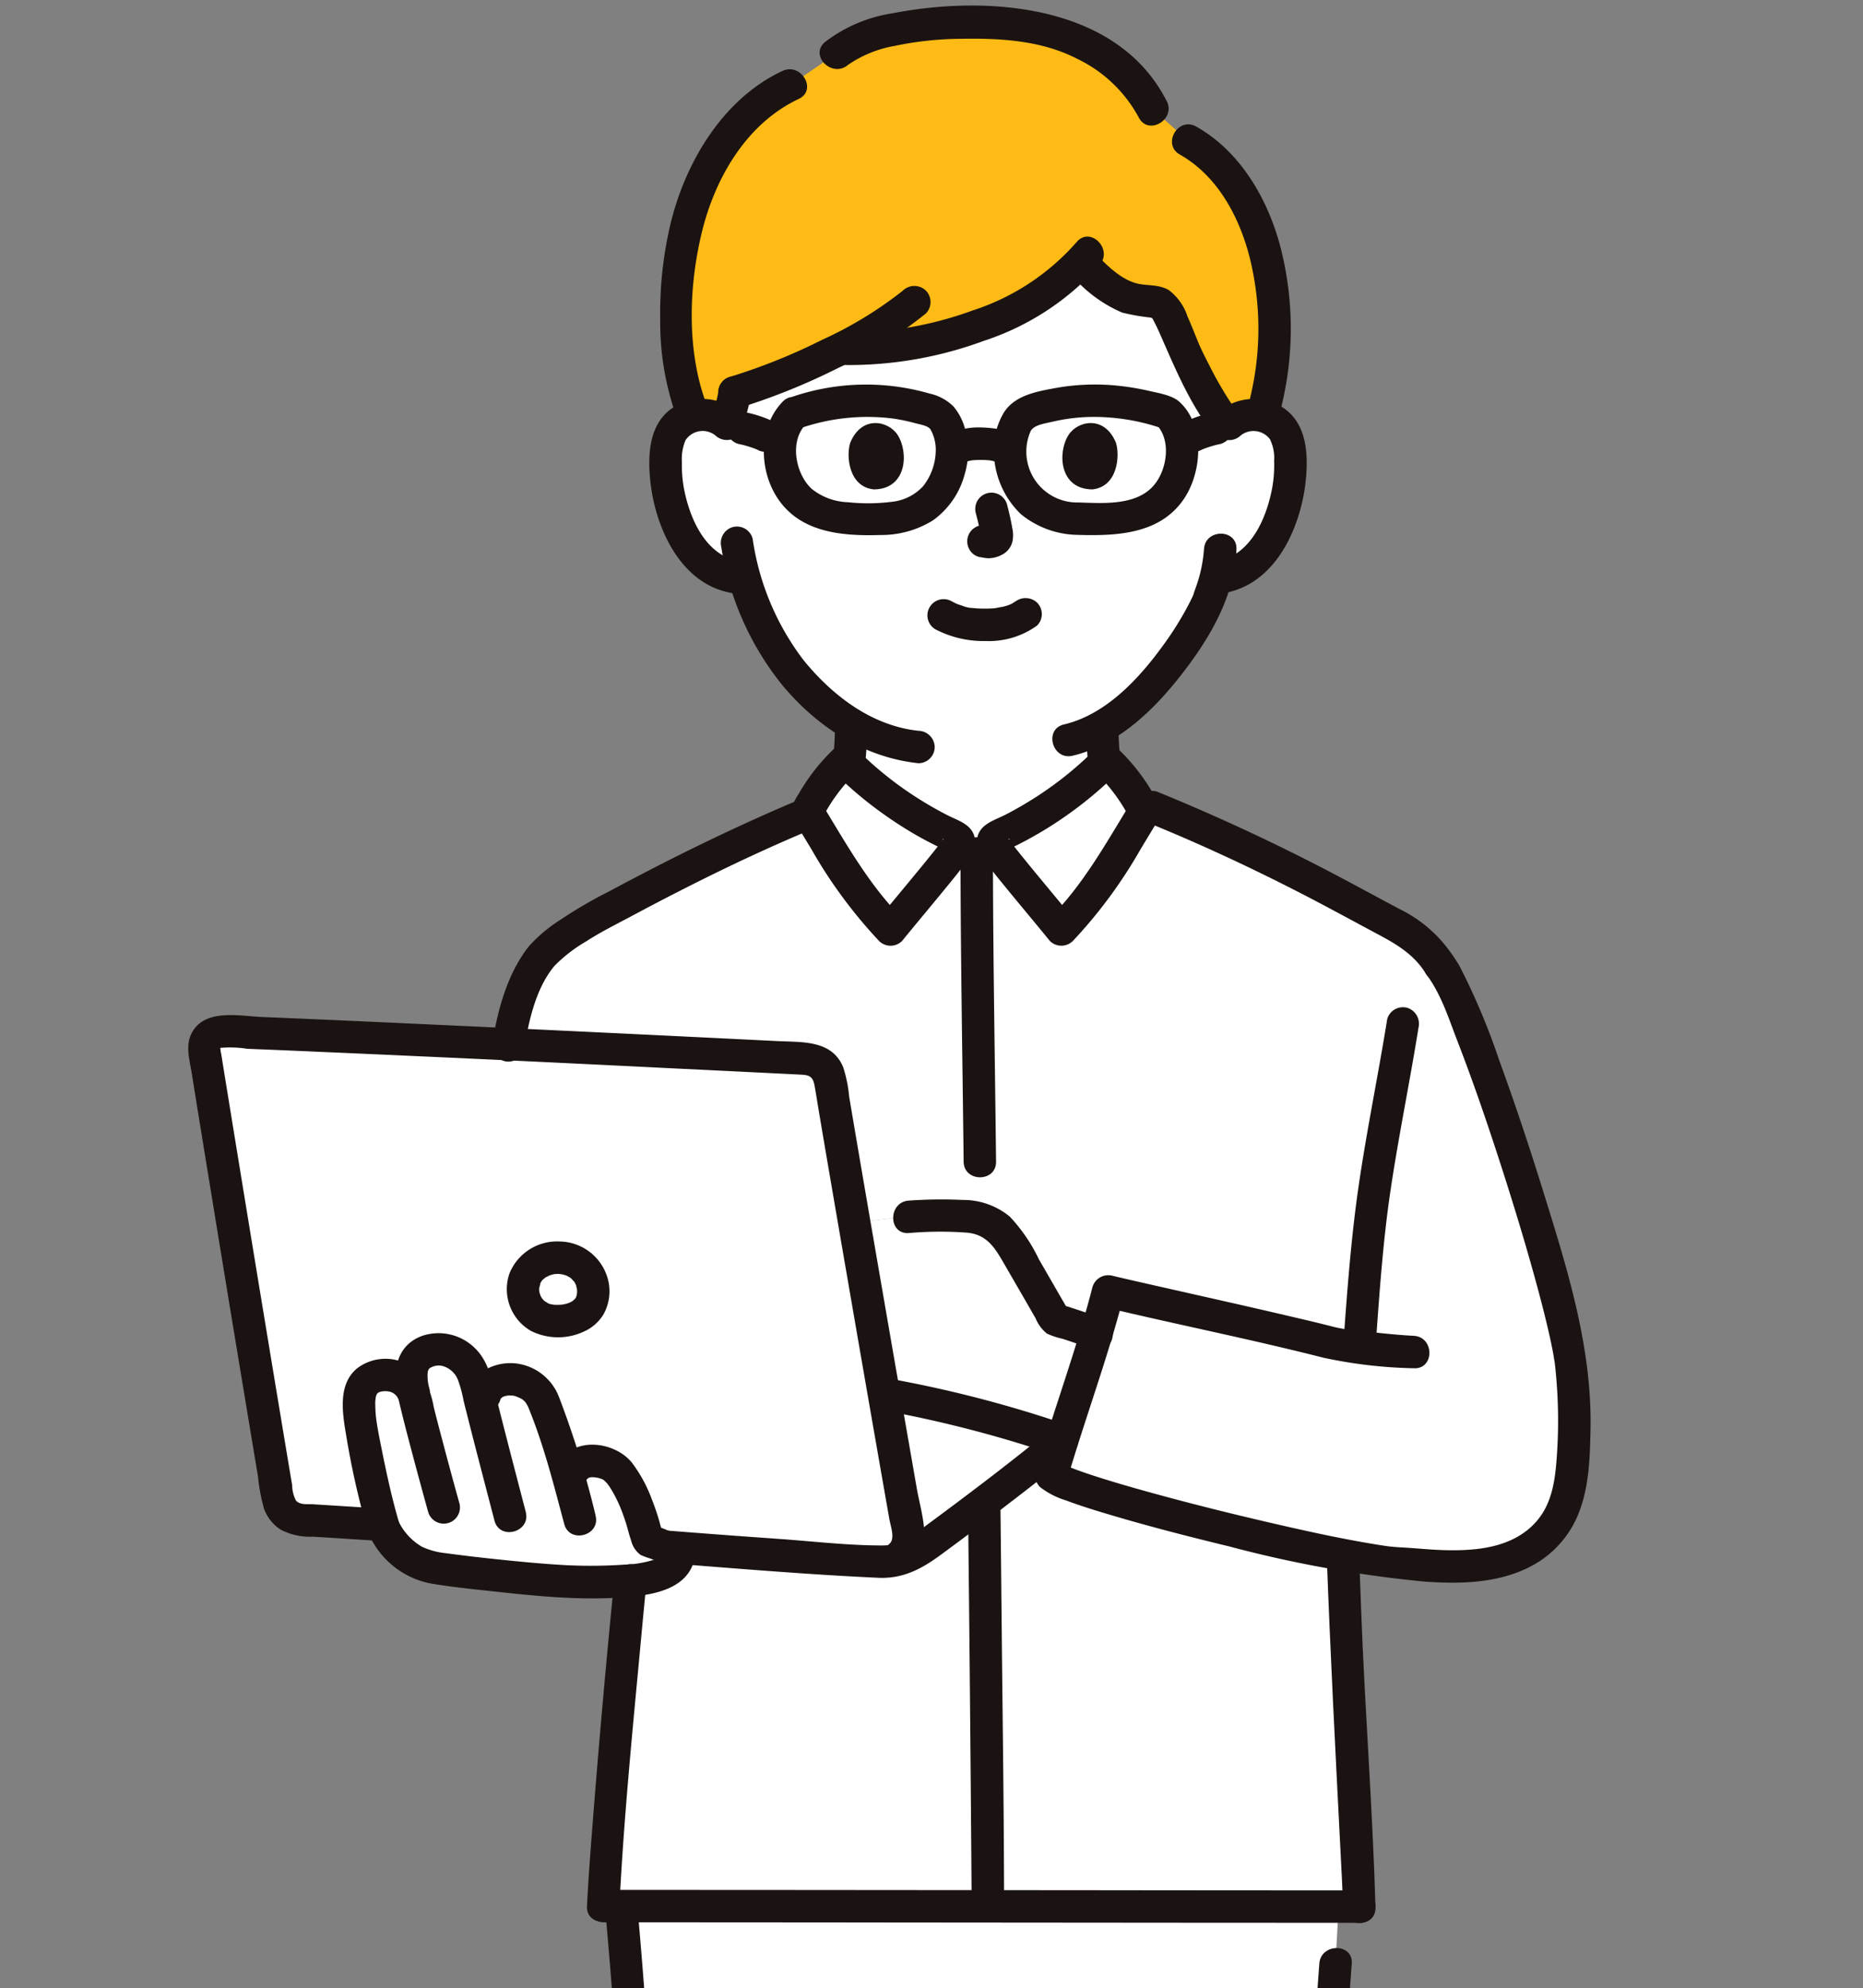 <svg xmlns="http://www.w3.org/2000/svg" xmlns:xlink="http://www.w3.org/1999/xlink" width="209" height="223" viewBox="0 0 209 223">
  <rect x="0" y="0" width="209" height="223" fill="#808080" stroke="none"/>
  <defs>
    <clipPath id="clip-path">
      <rect id="長方形_5419" data-name="長方形 5419" width="209" height="223" transform="translate(64 1970)" fill="#fff" stroke="#707070" stroke-width="1"/>
    </clipPath>
    <clipPath id="clip-path-2">
      <rect id="長方形_5418" data-name="長方形 5418" width="157.328" height="427.041" fill="none"/>
    </clipPath>
  </defs>
  <g id="マスクグループ_28" data-name="マスクグループ 28" transform="translate(-64 -1970)" clip-path="url(#clip-path)">
    <g id="グループ_3037" data-name="グループ 3037" transform="translate(85.11 1970.621)" clip-path="url(#clip-path-2)">
      <path id="パス_6102" data-name="パス 6102" d="M53.658,372.4c-.438-17.72-1.2-71.768-2.78-97.982-1.51-25.072-3.152-55.528-4.639-71.461,17.681,0,65.176.053,80.5.058-.182,3.183-.353,6.391-.353,6.391-1.249,16.742-2.335,42.824-3.671,65.013-1.806,30.014-2.546,96.5-2.952,103.2-4.486,1.5-24.489,1.283-33.03-.492-.289.05-.568.1-.568.1-10.406,1.989-27.853,1.884-32.339.388-.05-.848-.107-2.652-.17-5.219" transform="translate(2.324 10.199)" fill="#fff"/>
      <path id="パス_6103" data-name="パス 6103" d="M111.124,67.245c-1.827,3.42-5.987,9.449-11.083,12.466.025,1.659.155,3.587.372,5.4,0,0-.272,11.061-14.441,11.061S71.485,85.04,71.485,85.04c.2-1.835.331-3.883.371-5.5a25.967,25.967,0,0,1-6.508-5.714A28.572,28.572,0,0,1,59.9,63.2l-1.074-.161a7.086,7.086,0,0,1-3.293-1.484,10.7,10.7,0,0,1-2.762-3.624,16.815,16.815,0,0,1-1.712-8.908,5.6,5.6,0,0,1,.586-2.255,3.968,3.968,0,0,1,2.851-1.9,4.2,4.2,0,0,1,3.365.984s-4-24.3,27.819-24.3c30.226,0,28.546,24.3,28.546,24.3a4.2,4.2,0,0,1,3.366-.984,3.966,3.966,0,0,1,2.85,1.9,5.609,5.609,0,0,1,.588,2.256,16.813,16.813,0,0,1-1.714,8.907,10.678,10.678,0,0,1-2.762,3.624,7.089,7.089,0,0,1-3.293,1.485s-.2.03-.564.09c-.273,1.009-.573,1.861-.723,2.313a15.429,15.429,0,0,1-.854,1.807" transform="translate(2.563 1.083)" fill="#fff"/>
      <path id="パス_6104" data-name="パス 6104" d="M89.02,371.109c-.127-.121-.25-.242-.37-.359V369.4a148.136,148.136,0,0,0,19.184.818c.045.131.074.206.074.206a26.408,26.408,0,0,0,1.224,3.749,3.721,3.721,0,0,1-1.476,1.716,7.6,7.6,0,0,1-3.891.878,21.657,21.657,0,0,1-14.744-5.657" transform="translate(4.455 18.563)" fill="#fff"/>
      <path id="パス_6105" data-name="パス 6105" d="M62.292,374.977a3.384,3.384,0,0,1-.462-.8,27.42,27.42,0,0,0,1.234-3.846,126.183,126.183,0,0,0,19.244-.96c-.005.789-.005,1.381-.005,1.381a21.594,21.594,0,0,1-15.114,6.016,7.6,7.6,0,0,1-3.891-.879,3.75,3.75,0,0,1-1.005-.907" transform="translate(3.107 18.561)" fill="#fff"/>
      <path id="パス_6106" data-name="パス 6106" d="M44.248,402.534q-.158-.208-.3-.427a8.009,8.009,0,0,1-.53-6.712,21.973,21.973,0,0,1,3.445-6.01q4.984-6.809,10.539-13.179c1.442-1.655,3.074-3.38,5.231-3.787a3.243,3.243,0,0,0,1.613,3.4,7.6,7.6,0,0,0,3.891.879,21.594,21.594,0,0,0,15.114-6.016c-.024,4.548.02,6.06,0,10.61a9.523,9.523,0,0,1-.4,3.28c-.934,2.528-3.706,3.745-5.931,5.268-5.787,3.961-8.835,11.187-14.9,14.707a15.658,15.658,0,0,1-14.475.519,9.126,9.126,0,0,1-3.3-2.534" transform="translate(2.157 18.627)" fill="#fff"/>
      <path id="パス_6107" data-name="パス 6107" d="M127.656,402.534q.158-.208.3-.427a8.009,8.009,0,0,0,.53-6.712,21.973,21.973,0,0,0-3.445-6.01q-4.984-6.809-10.538-13.179c-1.443-1.655-3.075-3.38-5.232-3.787a3.243,3.243,0,0,1-1.613,3.4,7.6,7.6,0,0,1-3.891.879,21.6,21.6,0,0,1-15.114-6.016c.025,4.548-.02,6.06,0,10.61a9.523,9.523,0,0,0,.4,3.28c.935,2.528,3.706,3.745,5.931,5.268,5.787,3.961,8.836,11.187,14.9,14.707a15.658,15.658,0,0,0,14.475.519,9.126,9.126,0,0,0,3.3-2.534" transform="translate(4.454 18.627)" fill="#fff"/>
      <path id="パス_6108" data-name="パス 6108" d="M93.642,99.578c3.893-3.87,6.444-8.557,9.321-13.239a20.767,20.767,0,0,0-4.226-5.711A42.008,42.008,0,0,1,86.61,89.082c-.251.113-.53.252-.612.517a.977.977,0,0,0,.141.685,39.165,39.165,0,0,0,2.508,3.238c1.711,2.087,3.85,4.646,5,6.057" transform="translate(4.321 4.052)" fill="#fff"/>
      <path id="パス_6109" data-name="パス 6109" d="M75.472,99.578c-3.894-3.87-6.444-8.557-9.321-13.239a20.73,20.73,0,0,1,4.226-5.711A42,42,0,0,0,82.5,89.082c.251.113.531.252.612.517a.977.977,0,0,1-.141.685,38.937,38.937,0,0,1-2.508,3.238c-1.707,2.087-3.847,4.646-4.995,6.057" transform="translate(3.324 4.052)" fill="#fff"/>
      <path id="パス_6110" data-name="パス 6110" d="M79.4,150.22c2.306.513,11.528,2.9,15.1,4.2,1.086-3.475,2.645-8.414,3.774-12.105q-2.289-.764-4.61-1.43l-4.29-7.433a8.692,8.692,0,0,0-2.838-3.392,8.682,8.682,0,0,0-4.263-.807,36.031,36.031,0,0,0-6.394.194l-4.8.591,3.435,19.3Z" transform="translate(3.572 6.492)" fill="#fff"/>
      <path id="パス_6111" data-name="パス 6111" d="M24.507,148.917a3.33,3.33,0,0,0-3.737-2.526,2.577,2.577,0,0,0-2.455,2.316c-.214,1.748.182,3.749.83,7.007.5,2.5,1.153,5.394,1.859,7.766a7.525,7.525,0,0,0,5.76,4.53c1.688.306,12.254,1.568,17.028,1.608,4.121-.155,10.283.148,10.389-3.365-1.516-.424-2.839-1.161-3.429-1.264a7.112,7.112,0,0,1-.446-1.258c-.556-2.187-2.078-6.2-3.7-7.148-1.3-.76-3.588-.87-4.321.517,0,0-.206.389-.521.989-.17-.615-.343-1.254-.516-1.934a56.327,56.327,0,0,0-2.325-6.84A3.819,3.819,0,0,0,36.248,147c-1.412-.455-3.583.176-3.875,1.591l-.319,1.547-.675-2.841c-.755-3.183-3.218-4.145-5.067-3.709-2.077.489-2.587,2.213-1.909,4.8" transform="translate(0.917 7.211)" fill="#fff"/>
      <path id="パス_6112" data-name="パス 6112" d="M75.815,156.9c-.455-2.593-.96-5.511-1.5-8.589l.83.169,4,.814c2.32.514,11.578,2.91,15.189,4.227l-1.009.818C88.724,158.075,80.3,164.414,78.3,165.806a7.5,7.5,0,0,1-.837.513l-.132-.75c-.333-1.9-.869-4.947-1.518-8.665" transform="translate(3.735 7.453)" fill="#fff"/>
      <path id="パス_6113" data-name="パス 6113" d="M80.984,167.514c-1.567-8.846-7.48-42.877-9.1-52.674a2.659,2.659,0,0,0-2.494-2.227c-10.883-.537-51.7-2.547-65.8-3.044a1.822,1.822,0,0,0-1.87,2.113C3.362,121.969,8.147,150.989,10,162a2.8,2.8,0,0,0,2.6,2.326c3.1.183,6.145.382,9.155.589-.676-2.321-1.3-5.086-1.783-7.494-.652-3.258-1.044-5.26-.831-7.007A2.577,2.577,0,0,1,21.6,148.1a3.332,3.332,0,0,1,3.738,2.526l-.112-.517c-.674-2.591-.165-4.314,1.91-4.8,1.848-.436,4.311.526,5.067,3.709l.674,2.84L33.2,150.3c.292-1.415,2.464-2.049,3.875-1.591a3.82,3.82,0,0,1,2.678,2.305,56.272,56.272,0,0,1,2.326,6.84c.173.678.346,1.318.516,1.932.315-.6.521-.989.521-.989.733-1.386,3.016-1.273,4.321-.516,1.626.948,3.149,4.96,3.7,7.148a7.131,7.131,0,0,0,.446,1.257,11.991,11.991,0,0,1,1.678.638c7.913.618,15.928,1.206,24.343,1.69a7.982,7.982,0,0,0,2.627-.364,6.446,6.446,0,0,0,.887-.4c-.079-.436-.135-.744-.135-.744m-40.6-25.547a3.54,3.54,0,0,1-2.86-4.109c.014-.078.03-.155.049-.232a4.007,4.007,0,0,1,7.79,1.165c-.04,2.815-3.009,3.506-4.979,3.176" transform="translate(0.085 5.506)" fill="#fff"/>
      <path id="パス_6114" data-name="パス 6114" d="M39.832,133.723a3.8,3.8,0,0,1,3.82,3.774c0,.027,0,.054,0,.081-.042,2.815-3.011,3.506-4.979,3.176a3.539,3.539,0,0,1-2.86-4.109c.014-.078.03-.155.049-.232a3.832,3.832,0,0,1,3.97-2.69" transform="translate(1.797 6.719)" fill="#fff"/>
      <path id="パス_6115" data-name="パス 6115" d="M109.553,15.054c4.32,2.37,6.452,6.475,7.843,10.032,2.039,5.207,2.6,13.968.455,20.832-.106-.024-.213-.045-.321-.062a4.2,4.2,0,0,0-3.365.984L111,43.4c-.709-1.771-1.238-3.183-1.948-4.951a35.892,35.892,0,0,0-2.027-4.5c-.673-1.1-2.045-.81-3.3-1.03-4.077-.718-3.217-1.616-6.244-4.24-4.1,4.418-8.472,6.238-14.087,7.995A43.9,43.9,0,0,1,71.207,38.4c-3.733,2.162-9.2,3.855-12.554,4.907L57.8,46.838a4.206,4.206,0,0,0-3.365-.984,3.3,3.3,0,0,0-.364.075l-.356-.941c-2.1-5.536-1.988-14.5-.309-20.791C55.137,17.722,59.2,11.439,64.946,8.815L70.1,5.288C75.126.945,90.065,1.255,95.19,3.087c4.89,1.746,8.611,4.842,10.39,8.458Z" transform="translate(2.62 0.091)" fill="#ffbb15"/>
      <path id="パス_6116" data-name="パス 6116" d="M153.426,148.1c-.836-7.743-11.227-40.154-14.734-44.735a13.68,13.68,0,0,0-6.109-5.109,237.228,237.228,0,0,0-26.639-12.848l-.382.689c-2.877,4.682-5.428,9.367-9.321,13.239-1.146-1.41-3.289-3.97-5-6.058a39.132,39.132,0,0,1-2.508-3.239.977.977,0,0,1-.141-.685H84.72a.971.971,0,0,1-.14.685,39.355,39.355,0,0,1-2.508,3.239c-1.707,2.091-3.849,4.647-4.995,6.058-3.892-3.867-6.441-8.549-9.317-13.231-.054.1-.117.207-.169.31A244.791,244.791,0,0,0,43.419,98.257a31.035,31.035,0,0,0-4.361,3.01c-1.936,1.194-4.045,5.87-4.829,10.937,13.961.66,27.839,1.342,33.531,1.623a2.658,2.658,0,0,1,2.493,2.228c.546,3.286,1.569,9.305,2.753,16.18l4.729-.582a35.821,35.821,0,0,1,6.393-.194,8.668,8.668,0,0,1,4.263.807,8.667,8.667,0,0,1,2.838,3.392q2.147,3.716,4.291,7.433,2.321.666,4.61,1.43c-1.13,3.692-2.688,8.629-3.774,12.105a3.306,3.306,0,0,0-.552-.132c.191.066.384.131.552.193l-1.01.818c-4.607,3.732-13.036,10.071-15.03,11.462a7.243,7.243,0,0,1-.836.513,6.4,6.4,0,0,1-.889.4,7.974,7.974,0,0,1-2.627.364c-8.415-.484-16.432-1.072-24.342-1.69a15.843,15.843,0,0,0,1.751.624c-.068,2.238-2.6,2.925-5.485,3.171-.728,7.383-2.667,28.625-3.052,36.52,5.071,0,13.766.005,23.759.013,19.3.016,43.453.039,55.693.05h5.366c-.119-4.033-1.243-23.456-1.6-33.072,0,0-.11-2.993-.234-6.376a51.6,51.6,0,0,0,6.525.975c3.891.132,16.759,2.626,18.992-8.87a56.715,56.715,0,0,0,.09-13.483" transform="translate(1.72 4.292)" fill="#fff"/>
      <path id="パス_6117" data-name="パス 6117" d="M112.623,46.107a2.309,2.309,0,0,1,3.243.375l.044.057a4.809,4.809,0,0,1,.462,2.428,14.287,14.287,0,0,1-.2,2.932c-.636,3.486-2.413,7.657-6.285,8.352a1.835,1.835,0,0,0-1.274,2.237,1.858,1.858,0,0,0,2.237,1.273c5.868-1.051,8.666-7.678,9.108-12.995.226-2.724.013-5.844-2.344-7.609a6.05,6.05,0,0,0-7.564.38,1.832,1.832,0,0,0,0,2.573,1.859,1.859,0,0,0,2.572,0Z" transform="translate(5.455 2.111)" fill="#1a1311"/>
      <path id="パス_6118" data-name="パス 6118" d="M109.321,58.155a15.875,15.875,0,0,1-.924,4.288c-.084.252-.182.5-.253.757-.034.114-.183.436.02-.029-.129.3-.273.6-.418.887a36.108,36.108,0,0,1-3.1,4.991c-2.712,3.719-6.392,7.656-11.035,8.746-2.28.534-1.315,4.042.966,3.508,5.522-1.3,9.808-5.813,13.057-10.211,2.807-3.8,5.134-8.108,5.329-12.938.1-2.341-3.547-2.338-3.638,0" transform="translate(4.638 2.834)" fill="#1a1311"/>
      <path id="パス_6119" data-name="パス 6119" d="M59.233,43.534a6.052,6.052,0,0,0-7.563-.38c-2.36,1.761-2.571,4.89-2.345,7.609.442,5.316,3.24,11.944,9.107,13a1.869,1.869,0,0,0,2.237-1.274A1.834,1.834,0,0,0,59.4,60.248c-3.871-.694-5.649-4.867-6.286-8.352a14.209,14.209,0,0,1-.2-2.767,5.522,5.522,0,0,1,.4-2.481,2.3,2.3,0,0,1,3.174-.676c.062.041.123.084.182.131a1.871,1.871,0,0,0,2.572,0,1.834,1.834,0,0,0,0-2.573Z" transform="translate(2.475 2.111)" fill="#1a1311"/>
      <path id="パス_6120" data-name="パス 6120" d="M56.948,57.937A32.608,32.608,0,0,0,63.9,73.552c3.911,4.626,9.079,7.975,15.172,8.632a1.831,1.831,0,0,0,1.819-1.819,1.86,1.86,0,0,0-1.819-1.819c-5.236-.565-9.609-3.911-12.857-7.875a29.314,29.314,0,0,1-5.753-13.7A1.833,1.833,0,0,0,58.223,55.7a1.858,1.858,0,0,0-1.273,2.237Z" transform="translate(2.859 2.796)" fill="#1a1311"/>
      <path id="パス_6121" data-name="パス 6121" d="M106.386,10.719C100.864-.175,86.261-1.194,75.683.86a16.564,16.564,0,0,0-7.629,3.233c-1.795,1.507.79,4.07,2.572,2.572a13.168,13.168,0,0,1,5.227-2.134,37.3,37.3,0,0,1,7.448-.8c4.456-.08,9.068.182,13.091,2.266a15.4,15.4,0,0,1,6.855,6.548c1.059,2.092,4.2.249,3.141-1.836Z" transform="translate(3.389 0)" fill="#1a1311"/>
      <path id="パス_6122" data-name="パス 6122" d="M64.122,7C57.573,10.069,53.4,16.976,51.667,23.776A43.007,43.007,0,0,0,50.423,34.81,31.242,31.242,0,0,0,52.06,45.222c.8,2.182,4.321,1.237,3.508-.967-2.187-5.936-1.95-13.121-.467-19.2s5.014-12.177,10.862-14.923C68.079,9.142,66.235,6,64.125,7Z" transform="translate(2.534 0.342)" fill="#1a1311"/>
      <path id="パス_6123" data-name="パス 6123" d="M105.975,16.079c4.22,2.388,6.676,6.986,7.835,11.569a33.089,33.089,0,0,1-.188,16.627,1.821,1.821,0,0,0,3.509.967,36.78,36.78,0,0,0,.106-18.873c-1.428-5.366-4.491-10.641-9.426-13.431-2.041-1.155-3.875,1.987-1.836,3.141" transform="translate(5.281 0.638)" fill="#1a1311"/>
      <path id="パス_6124" data-name="パス 6124" d="M96.232,25.272a26.237,26.237,0,0,1-11.678,7.686,40.579,40.579,0,0,1-14.08,2.484c-2.342-.047-2.342,3.591,0,3.637a43.781,43.781,0,0,0,15.364-2.722,29.626,29.626,0,0,0,12.966-8.511c1.518-1.768-1.043-4.352-2.573-2.573" transform="translate(3.453 1.24)" fill="#1a1311"/>
      <path id="パス_6125" data-name="パス 6125" d="M77.338,30.464A44.139,44.139,0,0,1,68.243,36a66.551,66.551,0,0,1-10.3,4.135c-2.238.669-1.284,4.184.967,3.509a72.4,72.4,0,0,0,11.164-4.5,47.6,47.6,0,0,0,9.833-6.109,1.834,1.834,0,0,0,0-2.573,1.859,1.859,0,0,0-2.572,0Z" transform="translate(2.848 1.505)" fill="#1a1311"/>
      <path id="パス_6126" data-name="パス 6126" d="M94.81,29.413a15.423,15.423,0,0,0,5.224,3.7,23.212,23.212,0,0,0,3.183.56c.091.023.283.112.13-.015a2.187,2.187,0,0,1,.256.436c.273.5.509,1.022.738,1.546,1.607,3.658,3.148,7.349,5.543,10.589a1.875,1.875,0,0,0,2.49.652,1.832,1.832,0,0,0,.652-2.488,40.627,40.627,0,0,1-3.2-5.35c-.235-.455-.466-.9-.69-1.364q-.162-.336-.319-.676c-.06-.128-.2-.455-.068-.139-.464-1.1-.883-2.212-1.371-3.3a6.1,6.1,0,0,0-2.079-2.954c-1.027-.631-2.208-.5-3.308-.7-1.77-.311-3.4-1.819-4.609-3.073-1.63-1.687-4.2.887-2.573,2.573Z" transform="translate(4.738 1.321)" fill="#1a1311"/>
      <path id="パス_6127" data-name="パス 6127" d="M69.093,77.434c-.02,1.292-.11,2.582-.246,3.865a1.819,1.819,0,0,0,3.1,1.287h0l.284-.369a1.816,1.816,0,0,0,.249-.918c.135-1.283.226-2.573.246-3.865a1.869,1.869,0,0,0-.534-1.287,1.819,1.819,0,0,0-2.572,0,1.913,1.913,0,0,0-.532,1.287" transform="translate(3.46 3.8)" fill="#1a1311"/>
      <path id="パス_6128" data-name="パス 6128" d="M99.783,81.148c-.137-1.232-.209-2.471-.236-3.711a1.9,1.9,0,0,0-.534-1.287,1.819,1.819,0,0,0-3.1,1.287c.027,1.239.1,2.479.236,3.711a2.02,2.02,0,0,0,.532,1.287,1.819,1.819,0,0,0,2.572,0h0a1.764,1.764,0,0,0,.532-1.287" transform="translate(4.82 3.8)" fill="#1a1311"/>
      <path id="パス_6129" data-name="パス 6129" d="M83.307,160.877q.224,20.155.376,40.314c.008,1.279.023,2.557.024,3.838a1.82,1.82,0,0,0,3.638,0c-.007-10.241-.16-20.484-.262-30.724q-.065-6.714-.139-13.427c-.026-2.34-3.664-2.345-3.638,0" transform="translate(4.186 7.996)" fill="#1a1311"/>
      <path id="パス_6130" data-name="パス 6130" d="M82.5,90.579c.007,11.539.223,23.08.35,34.618.026,2.339,3.664,2.345,3.638,0-.127-11.538-.342-23.079-.35-34.618a1.82,1.82,0,0,0-3.638,0" transform="translate(4.145 4.463)" fill="#1a1311"/>
      <path id="パス_6131" data-name="パス 6131" d="M44.415,204.861q16.293,0,32.586.02l38.653.032q6.821,0,13.633.007a1.82,1.82,0,0,0,0-3.638q-14.785,0-29.569-.02l-39.5-.032q-7.905,0-15.808-.007a1.82,1.82,0,0,0,0,3.638Z" transform="translate(2.144 10.112)" fill="#1a1311"/>
      <path id="パス_6132" data-name="パス 6132" d="M61.409,369.863a28.3,28.3,0,0,1-1.273,3.941,1.818,1.818,0,0,0,2.67,2.055l.369-.286a1.8,1.8,0,0,0,.467-.8,28.4,28.4,0,0,0,1.273-3.942,1.912,1.912,0,0,0-.182-1.4,1.819,1.819,0,0,0-3.324.435Z" transform="translate(3.019 18.519)" fill="#1a1311"/>
      <path id="パス_6133" data-name="パス 6133" d="M78.2,369.87c.006.962.017,1.924.023,2.887a1.876,1.876,0,0,0,.534,1.286,1.818,1.818,0,0,0,2.571,0,1.881,1.881,0,0,0,.534-1.286q-.011-1.445-.024-2.887a1.874,1.874,0,0,0-.534-1.286,1.817,1.817,0,0,0-2.572,0,1.874,1.874,0,0,0-.531,1.286" transform="translate(3.93 18.495)" fill="#1a1311"/>
      <path id="パス_6134" data-name="パス 6134" d="M105.319,370.943a28.428,28.428,0,0,0,1.273,3.9,2.042,2.042,0,0,0,.836,1.087,1.82,1.82,0,0,0,2.489-.651h0a1.761,1.761,0,0,0,.183-1.4,28.337,28.337,0,0,1-1.274-3.9,1.819,1.819,0,1,0-3.508.967Z" transform="translate(5.289 18.525)" fill="#1a1311"/>
      <path id="パス_6135" data-name="パス 6135" d="M88.314,369.741l-.021,3a1.876,1.876,0,0,0,.534,1.286,1.818,1.818,0,0,0,2.572,0h0a1.9,1.9,0,0,0,.532-1.286l.021-3a1.879,1.879,0,0,0-.534-1.287,1.819,1.819,0,0,0-2.572,0,1.9,1.9,0,0,0-.532,1.287" transform="translate(4.437 18.489)" fill="#1a1311"/>
      <path id="パス_6136" data-name="パス 6136" d="M44.519,203.117c1.284,13.892,2.046,27.831,2.876,41.759.813,13.63,1.735,27.26,2.317,40.9.506,11.864.833,23.738,1.125,35.6q.425,17.335.745,34.67c.137,6.9.194,13.818.472,20.719.013.31.026.62.044.929a1.889,1.889,0,0,0,1.336,1.754,26.176,26.176,0,0,0,5.965.915c2.816.219,5.645.279,8.468.264a105.44,105.44,0,0,0,18.872-1.566c2.3-.433,1.324-3.94-.967-3.508A100.079,100.079,0,0,1,67.866,377c-2.74.015-5.482-.041-8.215-.244a20.825,20.825,0,0,1-5.251-.806l1.335,1.755c-.355-6-.325-12.038-.444-18.043q-.336-16.9-.709-33.794c-.284-12.073-.6-24.144-1.074-36.211-.5-12.9-1.353-25.786-2.112-38.674-.863-14.643-1.676-29.3-2.892-43.923q-.165-1.969-.346-3.939a1.869,1.869,0,0,0-1.819-1.819A1.832,1.832,0,0,0,44.519,203.117Z" transform="translate(2.237 10.115)" fill="#1a1311"/>
      <path id="パス_6137" data-name="パス 6137" d="M84.4,378.658a87.78,87.78,0,0,0,14,1.416,125.571,125.571,0,0,0,14.651-.122,23.345,23.345,0,0,0,5.351-.8,1.885,1.885,0,0,0,1.335-1.754c.332-5.593.309-11.221.42-16.82q.32-15.877.659-31.752c.266-11.68.564-23.359.983-35.032.419-11.692,1.136-23.364,1.76-35.045.8-15.007,1.476-30.014,2.481-45.008q.153-2.278.32-4.556c.174-2.336-3.465-2.324-3.637,0-1.082,14.551-1.729,29.133-2.491,43.7-.646,12.331-1.447,24.654-1.925,36.993-.447,11.543-.755,23.091-1.029,34.638q-.389,16.386-.692,32.771c-.126,6.4-.182,12.816-.443,19.216-.012.3-.024.6-.043.893l1.337-1.755a11.682,11.682,0,0,1-1.736.391c-.573.091-1.235.163-2.1.237-2.145.182-4.3.256-6.449.288a149.859,149.859,0,0,1-15.046-.51,58.84,58.84,0,0,1-6.736-.9c-2.286-.467-3.264,3.038-.967,3.508" transform="translate(4.175 10.424)" fill="#1a1311"/>
      <path id="パス_6138" data-name="パス 6138" d="M83.275,230.8c-.41,4.471-.363,9-.4,13.486-.051,6.6-.024,13.2.016,19.8.057,9.251.156,18.5.143,27.752q-.024,15.483-.06,30.965-.032,17.244-.033,34.488,0,6.227.029,12.455c.012,1.954-.069,3.945.081,5.9a2.121,2.121,0,0,0,.923,1.743,1.83,1.83,0,0,0,2.489-.653,1.864,1.864,0,0,0-.652-2.488l.652.652c.163.3.229,1.269.216.51,0-.308-.018-.614-.024-.923-.021-1.112-.029-2.225-.037-3.339q-.041-5.755-.037-11.51-.019-16.768.024-33.537.03-15.93.063-31.859c.015-8.573-.047-17.143-.109-25.715-.085-11.8-.384-23.667.2-35.461.037-.754.082-1.508.151-2.26a1.833,1.833,0,0,0-1.819-1.819,1.856,1.856,0,0,0-1.819,1.819Z" transform="translate(4.163 11.507)" fill="#1a1311"/>
      <path id="パス_6139" data-name="パス 6139" d="M102.6,87.44c6.036,2.455,11.938,5.216,17.726,8.213,2.729,1.414,5.428,2.892,8.142,4.341,2.115,1.129,4,2.27,5.29,4.366,1.227,1.99,4.373.165,3.142-1.837a15.061,15.061,0,0,0-6.044-5.381c-2.792-1.477-5.556-3-8.359-4.457q-9.265-4.811-18.931-8.752a1.831,1.831,0,0,0-2.238,1.273,1.864,1.864,0,0,0,1.275,2.238Z" transform="translate(5.089 4.215)" fill="#1a1311"/>
      <path id="パス_6140" data-name="パス 6140" d="M127.088,205.064c-.321-11.134-1.2-22.253-1.612-33.384q-.112-3.069-.225-6.138c-.087-2.334-3.724-2.345-3.638,0,.4,10.919.968,21.827,1.525,32.742.114,2.26.248,4.521.312,6.784.068,2.335,3.706,2.345,3.638,0Z" transform="translate(6.111 8.231)" fill="#1a1311"/>
      <path id="パス_6141" data-name="パス 6141" d="M128.312,108.3c-1.014,6.315-2.322,12.58-3.234,18.912-.819,5.678-1.241,11.4-1.658,17.116-.17,2.336,3.468,2.324,3.638,0,.4-5.536.785-11.088,1.591-16.582.91-6.185,2.183-12.308,3.172-18.478a1.876,1.876,0,0,0-1.273-2.238,1.835,1.835,0,0,0-2.239,1.274Z" transform="translate(6.202 5.375)" fill="#1a1311"/>
      <path id="パス_6142" data-name="パス 6142" d="M46.238,204.792c.492-9.992,1.5-19.975,2.425-29.933q.306-3.3.631-6.592a1.833,1.833,0,0,0-1.819-1.819,1.86,1.86,0,0,0-1.819,1.819q-1.476,14.82-2.609,29.672c-.171,2.283-.335,4.568-.447,6.854-.116,2.34,3.523,2.334,3.638,0" transform="translate(2.141 8.364)" fill="#1a1311"/>
      <path id="パス_6143" data-name="パス 6143" d="M67.607,84.537c-7.54,3.135-14.851,6.721-22.041,10.583a49.905,49.905,0,0,0-5.391,3.141,16.873,16.873,0,0,0-3.592,3.011c-2.342,2.968-3.466,6.954-4.045,10.626a1.877,1.877,0,0,0,1.274,2.238,1.833,1.833,0,0,0,2.237-1.273c.493-3.127,1.316-6.927,3.427-9.417a16.916,16.916,0,0,1,3.56-2.744c1.615-1.048,3.366-1.91,5.058-2.815,6.684-3.577,13.478-6.936,20.482-9.846A1.88,1.88,0,0,0,69.851,85.8a1.831,1.831,0,0,0-2.238-1.273Z" transform="translate(1.632 4.245)" fill="#1a1311"/>
      <path id="パス_6144" data-name="パス 6144" d="M95.014,100.949a54.135,54.135,0,0,0,7.612-10.321c.546-.9,1.091-1.811,1.643-2.713a2.637,2.637,0,0,0,.567-1.734,4.762,4.762,0,0,0-.744-1.637,22.108,22.108,0,0,0-3.984-5.114,1.851,1.851,0,0,0-2.572,0,39.478,39.478,0,0,1-6.521,5.285c-1.145.743-2.324,1.431-3.537,2.057-1.151.594-2.76,1.016-3.149,2.428a3.3,3.3,0,0,0,.861,2.858c.787,1.045,1.617,2.058,2.446,3.071,1.594,1.946,3.216,3.871,4.8,5.82a1.832,1.832,0,0,0,2.573,0,1.861,1.861,0,0,0,0-2.572C93.687,96.75,92.338,95.139,91,93.518c-.752-.91-1.5-1.825-2.24-2.751-.207-.262-.416-.522-.613-.791-.086-.119-.168-.262-.263-.372-.162-.189.04-.225.017.078l-.249.918q-.454.373-.04.137l.283-.129c.285-.134.568-.273.851-.409q.862-.429,1.7-.9,1.736-.967,3.374-2.091a44.1,44.1,0,0,0,6.283-5.2H97.536a19.812,19.812,0,0,1,3.942,5.341V85.506c-2.745,4.478-5.3,9.118-9.037,12.872a1.82,1.82,0,0,0,2.573,2.572" transform="translate(4.235 3.965)" fill="#1a1311"/>
      <path id="パス_6145" data-name="パス 6145" d="M76.844,98.378c-3.735-3.754-6.291-8.394-9.036-12.872v1.836A19.833,19.833,0,0,1,71.749,82H69.176a44.1,44.1,0,0,0,6.284,5.2Q77.1,88.331,78.834,89.3q.772.43,1.563.827.422.213.851.414c.142.066.283.131.424.2q.41.236-.041-.137l-.249-.918c-.02-.259.2-.289.018-.078-.079.09-.142.2-.211.3-.212.3-.439.578-.666.861-.737.925-1.488,1.839-2.24,2.752-1.335,1.622-2.686,3.232-4.011,4.861a1.871,1.871,0,0,0,0,2.572,1.833,1.833,0,0,0,2.572,0c1.556-1.91,3.144-3.8,4.706-5.706.84-1.023,1.676-2.049,2.479-3.1a3.39,3.39,0,0,0,.927-2.945c-.379-1.372-1.886-1.782-3.007-2.356q-1.82-.929-3.54-2.039a39.552,39.552,0,0,1-6.66-5.376,1.854,1.854,0,0,0-2.573,0,22.106,22.106,0,0,0-3.9,4.977,7.052,7.052,0,0,0-.789,1.535,2.437,2.437,0,0,0,.535,1.976c.55.9,1.091,1.81,1.643,2.714a54.09,54.09,0,0,0,7.612,10.321,1.818,1.818,0,0,0,2.572-2.568" transform="translate(3.239 3.965)" fill="#1a1311"/>
      <path id="パス_6146" data-name="パス 6146" d="M45.908,401.7c-1.6-2.193-1.183-4.956-.009-7.253a50.629,50.629,0,0,1,5.22-7.524q2.888-3.765,5.965-7.377c1.664-1.959,3.463-4.7,6.124-5.288l-2.238-2.237A5.3,5.3,0,0,0,64.5,378c2.394.938,5.257.692,7.74.294a23.143,23.143,0,0,0,12.387-6.231l-3.1-1.287c-.02,3.875.15,7.78-.019,11.65a5,5,0,0,1-2.627,4.147,52.2,52.2,0,0,0-4.729,3.283c-5.5,4.665-8.761,12.6-16.24,14.552-4.063,1.061-9.493.373-12.277-3.077a1.834,1.834,0,0,0-2.573,0,1.862,1.862,0,0,0,0,2.573c2.828,3.5,8.113,4.857,12.439,4.553a18.511,18.511,0,0,0,11.8-5.587c2.91-2.871,5.164-6.33,8.073-9.2a28.228,28.228,0,0,1,4.787-3.589,10.745,10.745,0,0,0,4.238-4.2c1.146-2.474.778-5.5.772-8.153-.005-2.318-.016-4.639,0-6.952a1.839,1.839,0,0,0-3.1-1.286,19.5,19.5,0,0,1-8.55,4.814,18.621,18.621,0,0,1-5.65.659c-1.035-.041-3.694-.363-3.382-1.969a1.844,1.844,0,0,0-2.238-2.237c-3.254.728-5.393,3.486-7.447,5.893q-3.663,4.293-7.078,8.787c-3.675,4.821-9.45,11.953-4.947,18.106a1.873,1.873,0,0,0,2.488.652,1.831,1.831,0,0,0,.644-2.488" transform="translate(2.067 18.542)" fill="#1a1311"/>
      <path id="パス_6147" data-name="パス 6147" d="M129.317,403.537c4.5-6.151-1.273-13.288-4.948-18.105q-3.423-4.485-7.078-8.787c-2.053-2.408-4.194-5.168-7.447-5.894a1.846,1.846,0,0,0-2.239,2.238c.312,1.606-2.352,1.928-3.381,1.968a18.63,18.63,0,0,1-5.651-.657,19.492,19.492,0,0,1-8.549-4.814,1.839,1.839,0,0,0-3.1,1.285c.011,2.064.005,4.126,0,6.19a43.775,43.775,0,0,0,.171,6.981c.739,4.622,5.429,5.991,8.529,8.7,3.082,2.7,5.366,6.151,8.129,9.148,2.941,3.183,6.548,5.7,10.9,6.43,4.887.814,11.1-.258,14.383-4.318a1.875,1.875,0,0,0,0-2.573,1.834,1.834,0,0,0-2.573,0c-2.439,3.019-7.038,3.929-10.72,3.4-3.9-.559-6.934-2.8-9.53-5.639-2.5-2.729-4.6-5.8-7.276-8.352a27.513,27.513,0,0,0-4.461-3.365c-1.308-.818-2.937-1.711-3.574-3.2a10.086,10.086,0,0,1-.337-3.84v-3.226c.006-2.113.013-4.227,0-6.339l-3.1,1.286a23.142,23.142,0,0,0,12.387,6.232c2.424.389,5.218.636,7.57-.229a5.338,5.338,0,0,0,3.7-6.039l-2.238,2.238c2.6.58,4.353,3.206,5.983,5.123q3.144,3.694,6.106,7.542a52.435,52.435,0,0,1,5.132,7.352c1.221,2.339,1.728,5.167.079,7.425a1.832,1.832,0,0,0,.652,2.489,1.862,1.862,0,0,0,2.489-.651" transform="translate(4.364 18.542)" fill="#1a1311"/>
      <path id="パス_6148" data-name="パス 6148" d="M134.3,103.511c1.734,2.308,2.551,5.009,3.538,7.549,1.7,4.389,3.231,8.847,4.686,13.323,1.5,4.627,2.929,9.284,4.206,13.98.506,1.857.989,3.719,1.412,5.6.165.727.32,1.463.455,2.2.053.286.091.571.145.857.072.42,0,.007.009.042.032.269.06.538.09.807a57.209,57.209,0,0,1,.125,10.179c-.2,2.582-.608,5.161-2.455,7.114-2.618,2.773-6.626,3.115-10.311,3-1.472-.045-2.935-.206-4.407-.288-.509-.028-1.018-.058-1.526-.117l-.382-.046c-.322-.04.3.045-.14-.02-.386-.059-.772-.116-1.157-.182-4.031-.66-8.026-1.553-12.005-2.475-4.564-1.059-9.111-2.2-13.625-3.452-1.853-.516-3.7-1.05-5.532-1.637-.709-.227-1.416-.462-2.115-.717-.286-.1-.568-.216-.853-.323-.231-.086-.239-.1.015.01-.123-.054-.248-.105-.369-.164-.173-.083-.342-.173-.514-.26-.357-.182-.153-.111,0,.026l.467,1.77c2.023-6.905,4.564-13.683,6.351-20.654L98.169,140.9c8.186,1.963,16.456,3.6,24.617,5.681a52.914,52.914,0,0,0,10.161,1.188c2.339.123,2.333-3.515,0-3.638-1.786-.091-3.563-.286-5.341-.478a23.978,23.978,0,0,1-3.478-.483c-1.8-.467-3.607-.887-5.415-1.31-4.669-1.091-9.35-2.136-14.027-3.194-1.852-.418-3.7-.832-5.548-1.273a1.848,1.848,0,0,0-2.237,1.273c-1.788,6.973-4.328,13.749-6.351,20.654a1.8,1.8,0,0,0,.467,1.77A8.984,8.984,0,0,0,93.96,162.6c1.569.593,3.177,1.086,4.783,1.566,4.464,1.33,8.981,2.49,13.507,3.587a134.711,134.711,0,0,0,21.875,3.939c4.093.3,8.469.2,12.162-1.819a11.442,11.442,0,0,0,4.821-5.074c1.5-3.155,1.6-6.769,1.665-10.208.176-9.249-2.629-18.053-5.347-26.794-1.509-4.855-3.111-9.684-4.858-14.461a76.781,76.781,0,0,0-4.365-10.443,9.931,9.931,0,0,0-.759-1.219,1.877,1.877,0,0,0-2.489-.652,1.833,1.833,0,0,0-.652,2.489Z" transform="translate(4.547 5.065)" fill="#1a1311"/>
      <path id="パス_6149" data-name="パス 6149" d="M50.876,167c8.012.627,16.038,1.308,24.068,1.679,2.767.127,4.857-.987,7-2.563q3.137-2.3,6.22-4.672c2.593-1.978,5.179-3.968,7.715-6.019a1.831,1.831,0,0,0,0-2.572,1.86,1.86,0,0,0-2.573,0c-4.083,3.3-8.276,6.48-12.5,9.6-1.647,1.219-3.192,2.6-5.355,2.6-3.828.009-7.719-.455-11.539-.728q-6.524-.455-13.041-.974c-2.335-.182-2.323,3.456,0,3.638Z" transform="translate(2.469 7.655)" fill="#1a1311"/>
      <path id="パス_6150" data-name="パス 6150" d="M21.839,163.173q-3.91-.26-7.821-.5c-.6-.037-1.485.1-1.928-.423a3.779,3.779,0,0,1-.424-1.715q-.665-3.961-1.323-7.923Q8.636,142.34,6.95,132.07q-1.5-9.143-2.985-18.293-.126-.789-.253-1.577a4.05,4.05,0,0,1-.108-.673c0-.091-.038-.03.017-.043a12.6,12.6,0,0,1,3.022.106q3.875.151,7.748.323,19.766.859,39.525,1.846,7.259.351,14.518.713c1.042.053,1.617.037,1.83,1.211.182.99.331,1.987.5,2.98q.668,3.968,1.351,7.936,3.236,18.878,6.548,37.744c.14.8.676,2.175.013,2.758-1.761,1.546.819,4.113,2.573,2.572,2.39-2.1.964-6.056.5-8.731q-.805-4.613-1.609-9.225-1.872-10.749-3.723-21.5-.811-4.707-1.613-9.417-.326-1.919-.649-3.838a15.285,15.285,0,0,0-.677-3.325c-1.266-3.036-4.565-2.777-7.3-2.91l-7.64-.377q-20.737-1.015-41.468-1.953-4.361-.192-8.721-.373c-2.608-.105-6.513-.994-7.963,1.819-.728,1.4-.217,3.046.02,4.521l.636,3.958q.81,4.988,1.627,9.975Q4.466,139.321,6.3,150.344q.758,4.583,1.524,9.168a21.316,21.316,0,0,0,.672,3.623,4.706,4.706,0,0,0,1.91,2.4,7.268,7.268,0,0,0,3.611.775q3.91.238,7.821.5c2.337.155,2.327-3.484,0-3.638Z" transform="translate(0 5.417)" fill="#1a1311"/>
      <path id="パス_6151" data-name="パス 6151" d="M42.787,157.5c.158-.273-.235.223.118-.137-.405.412.237-.084-.037.043-.253.117.236-.054.294-.069.2-.037.182-.035-.07.006.091-.007.189-.012.284-.012.145,0,.289.011.433.019-.478-.026.117.032.228.06.138.037.273.084.405.127.192.072.174.065-.056-.024.08.038.158.08.233.124a1.89,1.89,0,0,1,.173.113c-.206-.166-.256-.2-.151-.112a3.429,3.429,0,0,0,.3.294c.069.076.394.531.131.147.082.119.166.234.245.354a14.515,14.515,0,0,1,1.077,2.037c.034.076.067.152.1.229-.075-.183-.072-.174.008.025s.162.408.238.612q.194.518.363,1.042c.218.67.364,1.37.606,2.031a2.825,2.825,0,0,0,1.062,1.636,7.81,7.81,0,0,0,1.083.4c.88.349,1.736.736,2.645,1.012a1.837,1.837,0,0,0,2.238-1.273,1.858,1.858,0,0,0-1.274-2.238c-1.109-.337-2.162-.983-3.293-1.225l1.091.836c-.079-.182-.075-.17.014.037-.04-.1-.077-.2-.112-.306-.062-.182-.113-.368-.164-.555-.081-.3-.161-.6-.252-.9q-.3-.975-.673-1.923a16.089,16.089,0,0,0-2.265-4.2c-1.9-2.37-6.457-3-8.158-.046a1.819,1.819,0,1,0,3.141,1.836Z" transform="translate(1.98 7.723)" fill="#1a1311"/>
      <path id="パス_6152" data-name="パス 6152" d="M44.2,162.053a106.519,106.519,0,0,0-4.079-13.212,5.924,5.924,0,0,0-4.753-3.82c-2.165-.287-4.729.735-5.334,3.012s2.91,3.233,3.508.966c.086-.327,0-.045-.091.05.051-.055.412-.326.174-.172a1.228,1.228,0,0,1,.629-.244c.5-.113-.213-.024.294-.035.02,0,.584.043.273-.008a3.012,3.012,0,0,1,.791.259,1.587,1.587,0,0,1,.7.5c.218.227-.014-.047.083.108.076.122.145.246.213.374.182.337-.04-.116.1.231.079.189.153.38.228.571q.232.589.448,1.183c1.338,3.644,2.293,7.449,3.3,11.2.6,2.259,4.115,1.3,3.508-.967Z" transform="translate(1.505 7.285)" fill="#1a1311"/>
      <path id="パス_6153" data-name="パス 6153" d="M36.76,161.823c-1.111-4.263-2.228-8.525-3.3-12.8-.5-1.982-.864-4.051-2.381-5.548a5.806,5.806,0,0,0-5.885-1.418c-3.04,1.073-3.432,4.13-2.747,6.913.56,2.274,4.069,1.31,3.508-.967a4.922,4.922,0,0,1-.2-1.8.8.8,0,0,1,.2-.479,1.841,1.841,0,0,1,1.456-.273,2.6,2.6,0,0,1,1.742,1.565,14.317,14.317,0,0,1,.63,2.332c1.12,4.491,2.3,8.967,3.465,13.446.59,2.264,4.1,1.3,3.509-.967Z" transform="translate(1.113 7.125)" fill="#1a1311"/>
      <path id="パス_6154" data-name="パス 6154" d="M19.386,163.529a9.57,9.57,0,0,0,7.009,5.392c2.069.343,4.164.561,6.248.789,5.466.6,11.031,1.207,16.525.615,3.068-.331,6.442-1.292,6.78-4.866a1.83,1.83,0,0,0-1.819-1.818,1.858,1.858,0,0,0-1.819,1.818.489.489,0,0,1-.171.3,2.62,2.62,0,0,1-.87.478,11.955,11.955,0,0,1-3.252.541,55.915,55.915,0,0,1-6.855.048c-2.465-.145-4.925-.379-7.38-.637q-1.752-.181-3.5-.393l-1.448-.182c-.191-.024-.383-.049-.574-.076l-.247-.035a8.41,8.41,0,0,1-2.747-.728,6.629,6.629,0,0,1-2.74-3.092c-1.054-2.092-4.194-.251-3.141,1.837Z" transform="translate(0.963 8.079)" fill="#1a1311"/>
      <path id="パス_6155" data-name="パス 6155" d="M29.606,160.746q-1.032-3.71-2.012-7.435c-.3-1.129-.593-2.258-.876-3.39a11.689,11.689,0,0,0-.858-2.783,5.265,5.265,0,0,0-7.193-1.92,5.329,5.329,0,0,0-.542.36c-2.177,1.791-1.653,5-1.243,7.442a93.1,93.1,0,0,0,2.455,10.891c.66,2.241,4.172,1.288,3.508-.966-.8-2.712-1.4-5.474-1.956-8.243-.23-1.157-.509-2.486-.636-3.548a12.889,12.889,0,0,1-.09-1.409,3.789,3.789,0,0,1,.08-1.044c.105-.29.151-.363.446-.481a2.221,2.221,0,0,1,1.044-.032,1.418,1.418,0,0,1,1.108,1.164c.407,1.728.853,3.444,1.307,5.16q.953,3.609,1.952,7.2a1.82,1.82,0,0,0,3.508-.966Z" transform="translate(0.83 7.262)" fill="#1a1311"/>
      <path id="パス_6156" data-name="パス 6156" d="M39.918,135.629a2.464,2.464,0,0,0,.292.02c-.426.033-.335-.059-.146-.017s.349.075.521.129c.062.02.123.043.182.062.346.109-.4-.2-.077-.033a5.612,5.612,0,0,1,.506.289c.046.029.318.219.05.028s-.006,0,.039.046a3.961,3.961,0,0,0,.337.353l-.163-.214c.039.053.077.106.113.162s.091.141.129.213a1.133,1.133,0,0,0,.117.224c-.113-.28-.134-.33-.065-.151.019.048.035.1.05.148.058.182.062.406.135.574-.132-.3-.029-.331-.028-.148,0,.117.012.232.009.35,0,.085-.019.176-.013.262.016.238.1-.48.019-.14-.042.182-.112.357-.149.534.091-.433.133-.3.038-.116-.027.05-.056.1-.085.149-.044.071-.1.137-.142.209.264-.432.21-.252.1-.146s-.231.2-.333.311c.007-.007.395-.273.169-.137-.09.057-.182.12-.284.174-.155.086-.6.216-.02.031-.134.043-.265.1-.4.141s-.272.075-.413.1c-.084.018-.168.032-.252.046-.329.061.455-.044.146-.021a7.167,7.167,0,0,1-.914.023c-.133-.007-.265-.024-.4-.035.7.056.048,0-.149-.062-.081-.023-.161-.062-.243-.083-.228-.056.413.217.106.039a2.071,2.071,0,0,0-.437-.263l.206.162c-.054-.043-.105-.087-.155-.132a2.417,2.417,0,0,1-.182-.178c-.058-.062-.111-.156-.171-.189.176.235.208.273.1.124-.03-.042-.059-.085-.086-.128-.046-.072-.09-.147-.13-.223-.077-.141-.127-.413.006.058-.047-.169-.116-.33-.155-.5-.014-.057-.062-.406-.025-.076s0-.028,0-.082c0-.111,0-.224,0-.334l.007-.113q.03-.3-.022.142a3.283,3.283,0,0,0,.175-.646c-.1.434-.1.216-.007.055.048-.091.107-.174.16-.262.188-.314-.294.308-.037.05.07-.071.135-.147.208-.215s.161-.125.226-.2c-.316.349-.189.145-.046.054.166-.105.364-.17.524-.281-.357.249-.253.1-.066.038.091-.032.187-.061.283-.09a2.544,2.544,0,0,1,.285-.068c.064-.014.128-.025.191-.036q-.462.057-.245.034c.2-.006.4-.028.609-.024a1.835,1.835,0,0,0,1.818-1.819,1.854,1.854,0,0,0-1.818-1.819,5.763,5.763,0,0,0-5.572,3.559,5.4,5.4,0,0,0,2.388,6.466,6.819,6.819,0,0,0,5.966.072,4.9,4.9,0,0,0,2.173-1.9,5.333,5.333,0,0,0,.583-3.638,5.7,5.7,0,0,0-5.539-4.559,1.832,1.832,0,0,0-1.819,1.819,1.857,1.857,0,0,0,1.822,1.822" transform="translate(1.71 6.632)" fill="#1a1311"/>
      <path id="パス_6157" data-name="パス 6157" d="M94.867,151.789a135.9,135.9,0,0,0-19.077-5.013,1.863,1.863,0,0,0-2.237,1.273,1.835,1.835,0,0,0,1.273,2.237A135.849,135.849,0,0,1,93.9,155.3a1.821,1.821,0,0,0,.965-3.511" transform="translate(3.693 7.373)" fill="#1a1311"/>
      <path id="パス_6158" data-name="パス 6158" d="M56.654,41.409q-.019.219-.047.438l.065-.484a13.093,13.093,0,0,1-.875,2.91,1.84,1.84,0,0,0,.182,1.4,1.819,1.819,0,0,0,2.488.653h0l.369-.285a1.821,1.821,0,0,0,.467-.8c.221-.573.447-1.147.622-1.736a10.316,10.316,0,0,0,.363-2.092,1.819,1.819,0,0,0-3.1-1.292l-.286.369a1.793,1.793,0,0,0-.247.917Z" transform="translate(2.801 1.989)" fill="#1a1311"/>
      <path id="パス_6159" data-name="パス 6159" d="M95.538,57.337c4.373.127,9.241-.091,11.9-4.12,2-3.037,2.315-8.17-.552-10.8-.818-.75-2.344-.982-3.4-1.229a28.692,28.692,0,0,0-3.667-.6,25.035,25.035,0,0,0-7.117.327c-2.048.383-4.359.841-5.537,2.729a8.212,8.212,0,0,0-1.079,4.941A9.918,9.918,0,0,0,89.082,55a10.3,10.3,0,0,0,6.458,2.336c2.341.1,2.336-3.537,0-3.638A5.7,5.7,0,0,1,90.2,45.673c.392-.682,1.59-.831,2.469-1.037a20.3,20.3,0,0,1,4.263-.528,23.531,23.531,0,0,1,8.186,1.347l-.8-.468c1.619,1.7,1.2,4.841-.156,6.6-1.941,2.525-5.8,2.194-8.617,2.112-2.342-.07-2.34,3.568,0,3.639" transform="translate(4.324 2.034)" fill="#1a1311"/>
      <path id="パス_6160" data-name="パス 6160" d="M65.347,45.456a22.986,22.986,0,0,1,10.575-1.177,20.386,20.386,0,0,1,2.546.526c.57.153,1.4.273,1.712.683a4.674,4.674,0,0,1,.593,2.529,6.586,6.586,0,0,1-1.4,3.841,5.549,5.549,0,0,1-3.554,1.77,21.221,21.221,0,0,1-4.891.044,6.862,6.862,0,0,1-4.074-1.505c-1.805-1.669-2.5-5.289-.7-7.178,1.616-1.693-.953-4.27-2.573-2.572-2.708,2.837-2.664,7.6-.553,10.8,2.577,3.9,7.3,4.264,11.571,4.131A10.975,10.975,0,0,0,80.472,55.7a9.3,9.3,0,0,0,3.56-5.2,9.136,9.136,0,0,0-.024-5.242,6.365,6.365,0,0,0-1.258-2.341A5.416,5.416,0,0,0,80.1,41.489a25.665,25.665,0,0,0-15.716.462c-2.2.759-1.254,4.275.967,3.508Z" transform="translate(3.09 2.034)" fill="#1a1311"/>
      <path id="パス_6161" data-name="パス 6161" d="M83.234,48.893c.044-.023.091-.044.135-.064l-.435.182a4.688,4.688,0,0,1,1.164-.3l-.484.065a9.7,9.7,0,0,1,2.491,0l-.483-.064a5.5,5.5,0,0,1,1.364.334l-.435-.182.046.02a2,2,0,0,0,1.4.182,1.854,1.854,0,0,0,1.091-.836,1.831,1.831,0,0,0,.182-1.4,1.754,1.754,0,0,0-.836-1.092,6.644,6.644,0,0,0-1.609-.5,12.857,12.857,0,0,0-1.936-.182,7.675,7.675,0,0,0-3.492.685,1.831,1.831,0,0,0-.652,2.488,1.865,1.865,0,0,0,2.489.653Z" transform="translate(4.045 2.264)" fill="#1a1311"/>
      <path id="パス_6162" data-name="パス 6162" d="M108.44,47.614l.13-.058-.434.183a11.945,11.945,0,0,1,2.394-.757,2.033,2.033,0,0,0,1.087-.836,1.354,1.354,0,0,0,.215-.675,1.381,1.381,0,0,0-.032-.728,1.844,1.844,0,0,0-.836-1.091l-.435-.182a1.822,1.822,0,0,0-.967,0,13.6,13.6,0,0,0-2.959,1,1.752,1.752,0,0,0-.869,1.813,1.34,1.34,0,0,0,.215.676,1.835,1.835,0,0,0,1.091.835l.483.066a1.809,1.809,0,0,0,.918-.249Z" transform="translate(5.312 2.181)" fill="#1a1311"/>
      <path id="パス_6163" data-name="パス 6163" d="M62.775,44.476a13.689,13.689,0,0,0-2.96-1,1.392,1.392,0,0,0-.728-.033,1.872,1.872,0,0,0-1.512,1.307,1.84,1.84,0,0,0,.182,1.4,1.79,1.79,0,0,0,1.087.836,12.012,12.012,0,0,1,2.394.757l-.434-.183.13.058a1.762,1.762,0,0,0,2.021-.142,1.388,1.388,0,0,0,.468-.511,1.831,1.831,0,0,0,.182-1.4l-.182-.435a1.83,1.83,0,0,0-.648-.653" transform="translate(2.89 2.181)" fill="#1a1311"/>
      <path id="パス_6164" data-name="パス 6164" d="M79.869,66.783A11.691,11.691,0,0,0,85.5,68.094a9.243,9.243,0,0,0,5.765-1.735,1.819,1.819,0,0,0,0-2.572,1.877,1.877,0,0,0-2.573,0c.623-.485-.066.018-.267.122-.155.082-.58.21-.025.03-.155.05-.307.119-.463.168-.2.064-.4.118-.6.164a4.613,4.613,0,0,0-.7.132c.021-.06.386-.044-.015,0-.127.012-.254.022-.382.03-.306.02-.612.027-.92.025-.275,0-.549-.009-.824-.028-.125-.009-.251-.02-.377-.033-.071-.006-.143-.015-.214-.023q-.213-.025.142.019a3.523,3.523,0,0,1-1.21-.273c-.17-.049-.335-.11-.5-.168-.422-.145.363.175-.02,0-.208-.1-.412-.2-.615-.308a1.819,1.819,0,0,0-1.836,3.141Z" transform="translate(3.968 3.18)" fill="#1a1311"/>
      <path id="パス_6165" data-name="パス 6165" d="M84.176,54.32a25.451,25.451,0,0,1,.6,2.741l-.066-.483a1.629,1.629,0,0,1,.012.378l.064-.483a.875.875,0,0,1-.042.17l.183-.435a.667.667,0,0,1-.061.11l.285-.369a.525.525,0,0,1-.09.09l.369-.285a1.8,1.8,0,0,1-.217.116l.435-.183a1.578,1.578,0,0,1-.364.107l.483-.065a1.436,1.436,0,0,1-.342,0l.482.065c-.129-.018-.256-.049-.385-.067a1.381,1.381,0,0,0-.728-.033,1.354,1.354,0,0,0-.675.215,1.82,1.82,0,0,0-.654,2.488v0a1.743,1.743,0,0,0,1.091.835c.332.045.653.129.99.143a3.223,3.223,0,0,0,1.506-.363,2.261,2.261,0,0,0,1.229-1.482,3.523,3.523,0,0,0-.014-1.546c-.149-.883-.353-1.759-.58-2.625a1.818,1.818,0,0,0-2.235-1.274h0a1.841,1.841,0,0,0-1.092.835,1.913,1.913,0,0,0-.182,1.4Z" transform="translate(4.182 2.614)" fill="#1a1311"/>
      <path id="パス_6166" data-name="パス 6166" d="M70.718,46.825c-.455,1.487-.16,4.911,2.658,5.2,3.729-.023,3.924-4.16,2.67-6.105-1.027-1.6-4.046-2.255-5.328.9" transform="translate(3.545 2.241)" fill="#1a1311"/>
      <path id="パス_6167" data-name="パス 6167" d="M99.4,46.825c.455,1.487.16,4.911-2.658,5.2-3.724-.023-3.923-4.16-2.67-6.105,1.027-1.6,4.046-2.255,5.328.9" transform="translate(4.692 2.241)" fill="#1a1311"/>
      <path id="パス_6168" data-name="パス 6168" d="M98.689,140.784c-1.579-.536-3.149-1.091-4.749-1.564l1.091.836-3.371-5.839a18.692,18.692,0,0,0-3.275-4.8,8.221,8.221,0,0,0-5.294-1.868,51.152,51.152,0,0,0-6.033.076c-2.324.155-2.341,3.795,0,3.638a40.454,40.454,0,0,1,6.548-.042c2.1.2,3.007,1.526,4,3.236q1.846,3.182,3.678,6.367a4.3,4.3,0,0,0,1.266,1.714,8.808,8.808,0,0,0,1.743.582c1.154.369,2.294.776,3.441,1.166,2.222.754,3.176-2.758.967-3.508Z" transform="translate(3.784 6.407)" fill="#1a1311"/>
    </g>
  </g>
</svg>
